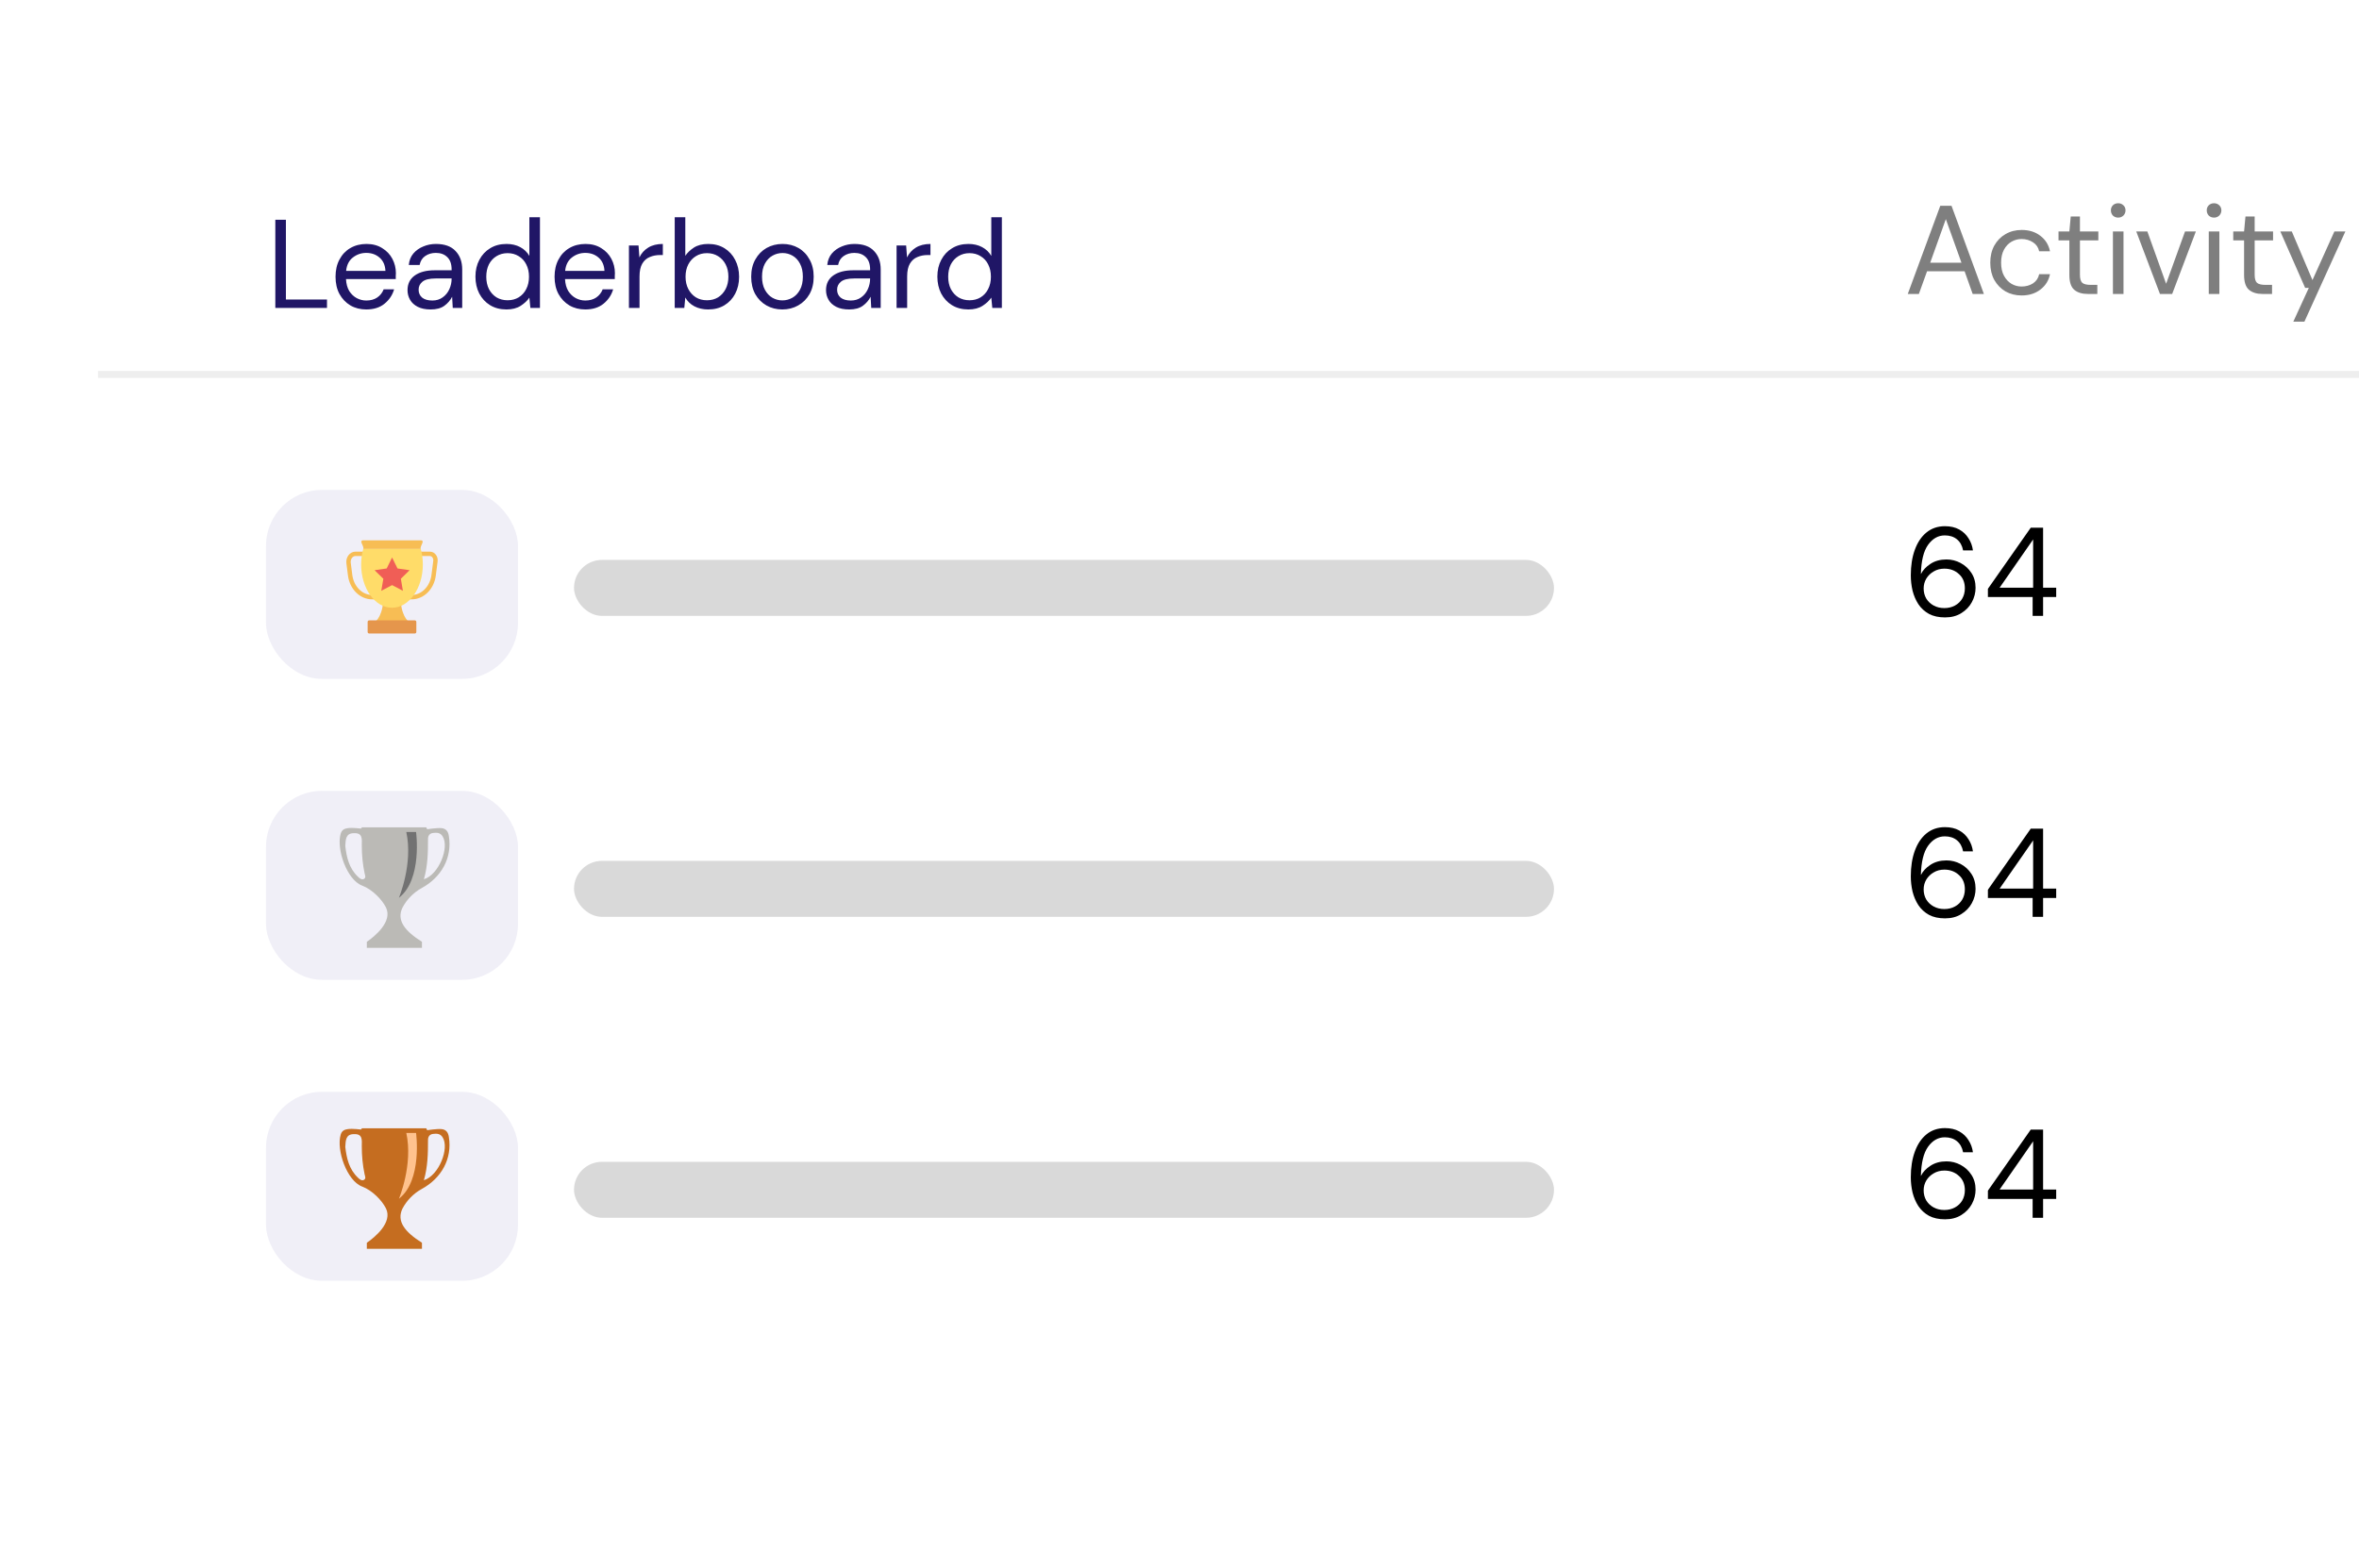 <svg width="337" height="224" viewBox="0 0 337 224" fill="none" xmlns="http://www.w3.org/2000/svg">
<g filter="url(#filter0_d_6321_59171)">
<rect x="14" y="10" width="483" height="196" rx="8" fill="white"/>
</g>
<path d="M272.54 42L277.184 29.4H278.786L283.412 42H281.81L280.658 38.76H275.294L274.124 42H272.54ZM275.744 37.536H280.208L277.976 31.308L275.744 37.536ZM288.807 42.216C287.955 42.216 287.187 42.024 286.503 41.64C285.831 41.244 285.297 40.698 284.901 40.002C284.517 39.294 284.325 38.472 284.325 37.536C284.325 36.6 284.517 35.784 284.901 35.088C285.297 34.38 285.831 33.834 286.503 33.45C287.187 33.054 287.955 32.856 288.807 32.856C289.863 32.856 290.751 33.132 291.471 33.684C292.203 34.236 292.665 34.974 292.857 35.898H291.309C291.189 35.346 290.895 34.92 290.427 34.62C289.959 34.308 289.413 34.152 288.789 34.152C288.285 34.152 287.811 34.278 287.367 34.53C286.923 34.782 286.563 35.16 286.287 35.664C286.011 36.168 285.873 36.792 285.873 37.536C285.873 38.28 286.011 38.904 286.287 39.408C286.563 39.912 286.923 40.296 287.367 40.56C287.811 40.812 288.285 40.938 288.789 40.938C289.413 40.938 289.959 40.788 290.427 40.488C290.895 40.176 291.189 39.738 291.309 39.174H292.857C292.677 40.074 292.221 40.806 291.489 41.37C290.757 41.934 289.863 42.216 288.807 42.216ZM298.25 42C297.434 42 296.792 41.802 296.324 41.406C295.856 41.01 295.622 40.296 295.622 39.264V34.35H294.074V33.072H295.622L295.82 30.93H297.134V33.072H299.762V34.35H297.134V39.264C297.134 39.828 297.248 40.212 297.476 40.416C297.704 40.608 298.106 40.704 298.682 40.704H299.618V42H298.25ZM302.601 31.092C302.301 31.092 302.049 30.996 301.845 30.804C301.653 30.6 301.557 30.348 301.557 30.048C301.557 29.76 301.653 29.52 301.845 29.328C302.049 29.136 302.301 29.04 302.601 29.04C302.889 29.04 303.135 29.136 303.339 29.328C303.543 29.52 303.645 29.76 303.645 30.048C303.645 30.348 303.543 30.6 303.339 30.804C303.135 30.996 302.889 31.092 302.601 31.092ZM301.845 42V33.072H303.357V42H301.845ZM308.564 42L305.18 33.072H306.764L309.446 40.542L312.146 33.072H313.694L310.31 42H308.564ZM316.295 31.092C315.995 31.092 315.743 30.996 315.539 30.804C315.347 30.6 315.251 30.348 315.251 30.048C315.251 29.76 315.347 29.52 315.539 29.328C315.743 29.136 315.995 29.04 316.295 29.04C316.583 29.04 316.829 29.136 317.033 29.328C317.237 29.52 317.339 29.76 317.339 30.048C317.339 30.348 317.237 30.6 317.033 30.804C316.829 30.996 316.583 31.092 316.295 31.092ZM315.539 42V33.072H317.051V42H315.539ZM323.211 42C322.395 42 321.753 41.802 321.285 41.406C320.817 41.01 320.583 40.296 320.583 39.264V34.35H319.035V33.072H320.583L320.781 30.93H322.095V33.072H324.723V34.35H322.095V39.264C322.095 39.828 322.209 40.212 322.437 40.416C322.665 40.608 323.067 40.704 323.643 40.704H324.579V42H323.211ZM327.616 45.96L329.83 41.136H329.308L325.762 33.072H327.4L330.352 40.02L333.484 33.072H335.05L329.2 45.96H327.616Z" fill="black" fill-opacity="0.5"/>
<path d="M39.332 44V31.4H40.844V42.794H46.712V44H39.332ZM52.326 44.216C51.474 44.216 50.718 44.024 50.058 43.64C49.398 43.244 48.876 42.698 48.492 42.002C48.12 41.306 47.934 40.484 47.934 39.536C47.934 38.6 48.12 37.784 48.492 37.088C48.864 36.38 49.38 35.834 50.04 35.45C50.712 35.054 51.486 34.856 52.362 34.856C53.226 34.856 53.97 35.054 54.594 35.45C55.23 35.834 55.716 36.344 56.052 36.98C56.388 37.616 56.556 38.3 56.556 39.032C56.556 39.164 56.55 39.296 56.538 39.428C56.538 39.56 56.538 39.71 56.538 39.878H49.428C49.464 40.562 49.62 41.132 49.896 41.588C50.184 42.032 50.538 42.368 50.958 42.596C51.39 42.824 51.846 42.938 52.326 42.938C52.95 42.938 53.472 42.794 53.892 42.506C54.312 42.218 54.618 41.828 54.81 41.336H56.304C56.064 42.164 55.602 42.854 54.918 43.406C54.246 43.946 53.382 44.216 52.326 44.216ZM52.326 36.134C51.606 36.134 50.964 36.356 50.4 36.8C49.848 37.232 49.53 37.868 49.446 38.708H55.062C55.026 37.904 54.75 37.274 54.234 36.818C53.718 36.362 53.082 36.134 52.326 36.134ZM61.53 44.216C60.786 44.216 60.168 44.09 59.676 43.838C59.184 43.586 58.818 43.25 58.578 42.83C58.338 42.41 58.218 41.954 58.218 41.462C58.218 40.55 58.566 39.848 59.262 39.356C59.958 38.864 60.906 38.618 62.106 38.618H64.518V38.51C64.518 37.73 64.314 37.142 63.906 36.746C63.498 36.338 62.952 36.134 62.268 36.134C61.68 36.134 61.17 36.284 60.738 36.584C60.318 36.872 60.054 37.298 59.946 37.862H58.398C58.458 37.214 58.674 36.668 59.046 36.224C59.43 35.78 59.904 35.444 60.468 35.216C61.032 34.976 61.632 34.856 62.268 34.856C63.516 34.856 64.452 35.192 65.076 35.864C65.712 36.524 66.03 37.406 66.03 38.51V44H64.68L64.59 42.398C64.338 42.902 63.966 43.334 63.474 43.694C62.994 44.042 62.346 44.216 61.53 44.216ZM61.764 42.938C62.34 42.938 62.832 42.788 63.24 42.488C63.66 42.188 63.978 41.798 64.194 41.318C64.41 40.838 64.518 40.334 64.518 39.806V39.788H62.232C61.344 39.788 60.714 39.944 60.342 40.256C59.982 40.556 59.802 40.934 59.802 41.39C59.802 41.858 59.97 42.236 60.306 42.524C60.654 42.8 61.14 42.938 61.764 42.938ZM72.349 44.216C71.461 44.216 70.681 44.012 70.009 43.604C69.349 43.196 68.833 42.638 68.461 41.93C68.101 41.222 67.921 40.418 67.921 39.518C67.921 38.618 68.107 37.82 68.479 37.124C68.851 36.416 69.367 35.864 70.027 35.468C70.687 35.06 71.467 34.856 72.367 34.856C73.099 34.856 73.747 35.006 74.311 35.306C74.875 35.606 75.313 36.026 75.625 36.566V31.04H77.137V44H75.769L75.625 42.524C75.337 42.956 74.923 43.346 74.383 43.694C73.843 44.042 73.165 44.216 72.349 44.216ZM72.511 42.902C73.111 42.902 73.639 42.764 74.095 42.488C74.563 42.2 74.923 41.804 75.175 41.3C75.439 40.796 75.571 40.208 75.571 39.536C75.571 38.864 75.439 38.276 75.175 37.772C74.923 37.268 74.563 36.878 74.095 36.602C73.639 36.314 73.111 36.17 72.511 36.17C71.923 36.17 71.395 36.314 70.927 36.602C70.471 36.878 70.111 37.268 69.847 37.772C69.595 38.276 69.469 38.864 69.469 39.536C69.469 40.208 69.595 40.796 69.847 41.3C70.111 41.804 70.471 42.2 70.927 42.488C71.395 42.764 71.923 42.902 72.511 42.902ZM83.615 44.216C82.763 44.216 82.007 44.024 81.347 43.64C80.687 43.244 80.165 42.698 79.781 42.002C79.409 41.306 79.223 40.484 79.223 39.536C79.223 38.6 79.409 37.784 79.781 37.088C80.153 36.38 80.669 35.834 81.329 35.45C82.001 35.054 82.775 34.856 83.651 34.856C84.515 34.856 85.259 35.054 85.883 35.45C86.519 35.834 87.005 36.344 87.341 36.98C87.677 37.616 87.845 38.3 87.845 39.032C87.845 39.164 87.839 39.296 87.827 39.428C87.827 39.56 87.827 39.71 87.827 39.878H80.717C80.753 40.562 80.909 41.132 81.185 41.588C81.473 42.032 81.827 42.368 82.247 42.596C82.679 42.824 83.135 42.938 83.615 42.938C84.239 42.938 84.761 42.794 85.181 42.506C85.601 42.218 85.907 41.828 86.099 41.336H87.593C87.353 42.164 86.891 42.854 86.207 43.406C85.535 43.946 84.671 44.216 83.615 44.216ZM83.615 36.134C82.895 36.134 82.253 36.356 81.689 36.8C81.137 37.232 80.819 37.868 80.735 38.708H86.351C86.315 37.904 86.039 37.274 85.523 36.818C85.007 36.362 84.371 36.134 83.615 36.134ZM89.849 44V35.072H91.217L91.343 36.782C91.619 36.194 92.039 35.726 92.603 35.378C93.167 35.03 93.863 34.856 94.691 34.856V36.44H94.277C93.749 36.44 93.263 36.536 92.819 36.728C92.375 36.908 92.021 37.22 91.757 37.664C91.493 38.108 91.361 38.72 91.361 39.5V44H89.849ZM101.158 44.216C100.426 44.216 99.772 44.066 99.197 43.766C98.632 43.466 98.201 43.046 97.9 42.506L97.757 44H96.388V31.04H97.9V36.548C98.189 36.116 98.597 35.726 99.124 35.378C99.665 35.03 100.348 34.856 101.176 34.856C102.064 34.856 102.838 35.06 103.498 35.468C104.158 35.876 104.668 36.434 105.028 37.142C105.4 37.85 105.586 38.654 105.586 39.554C105.586 40.454 105.4 41.258 105.028 41.966C104.668 42.662 104.152 43.214 103.48 43.622C102.82 44.018 102.046 44.216 101.158 44.216ZM100.996 42.902C101.596 42.902 102.124 42.764 102.58 42.488C103.036 42.2 103.396 41.804 103.66 41.3C103.924 40.796 104.056 40.208 104.056 39.536C104.056 38.864 103.924 38.276 103.66 37.772C103.396 37.268 103.036 36.878 102.58 36.602C102.124 36.314 101.596 36.17 100.996 36.17C100.396 36.17 99.868 36.314 99.412 36.602C98.957 36.878 98.597 37.268 98.332 37.772C98.069 38.276 97.936 38.864 97.936 39.536C97.936 40.208 98.069 40.796 98.332 41.3C98.597 41.804 98.957 42.2 99.412 42.488C99.868 42.764 100.396 42.902 100.996 42.902ZM111.759 44.216C110.919 44.216 110.163 44.024 109.491 43.64C108.819 43.256 108.285 42.716 107.889 42.02C107.505 41.312 107.313 40.484 107.313 39.536C107.313 38.588 107.511 37.766 107.907 37.07C108.303 36.362 108.837 35.816 109.509 35.432C110.193 35.048 110.955 34.856 111.795 34.856C112.635 34.856 113.391 35.048 114.063 35.432C114.735 35.816 115.263 36.362 115.647 37.07C116.043 37.766 116.241 38.588 116.241 39.536C116.241 40.484 116.043 41.312 115.647 42.02C115.251 42.716 114.711 43.256 114.027 43.64C113.355 44.024 112.599 44.216 111.759 44.216ZM111.759 42.92C112.275 42.92 112.755 42.794 113.199 42.542C113.643 42.29 114.003 41.912 114.279 41.408C114.555 40.904 114.693 40.28 114.693 39.536C114.693 38.792 114.555 38.168 114.279 37.664C114.015 37.16 113.661 36.782 113.217 36.53C112.773 36.278 112.299 36.152 111.795 36.152C111.279 36.152 110.799 36.278 110.355 36.53C109.911 36.782 109.551 37.16 109.275 37.664C108.999 38.168 108.861 38.792 108.861 39.536C108.861 40.28 108.999 40.904 109.275 41.408C109.551 41.912 109.905 42.29 110.337 42.542C110.781 42.794 111.255 42.92 111.759 42.92ZM121.314 44.216C120.57 44.216 119.952 44.09 119.46 43.838C118.968 43.586 118.602 43.25 118.362 42.83C118.122 42.41 118.002 41.954 118.002 41.462C118.002 40.55 118.35 39.848 119.046 39.356C119.742 38.864 120.69 38.618 121.89 38.618H124.302V38.51C124.302 37.73 124.098 37.142 123.69 36.746C123.282 36.338 122.736 36.134 122.052 36.134C121.464 36.134 120.954 36.284 120.522 36.584C120.102 36.872 119.838 37.298 119.73 37.862H118.182C118.242 37.214 118.458 36.668 118.83 36.224C119.214 35.78 119.688 35.444 120.252 35.216C120.816 34.976 121.416 34.856 122.052 34.856C123.3 34.856 124.236 35.192 124.86 35.864C125.496 36.524 125.814 37.406 125.814 38.51V44H124.464L124.374 42.398C124.122 42.902 123.75 43.334 123.258 43.694C122.778 44.042 122.13 44.216 121.314 44.216ZM121.548 42.938C122.124 42.938 122.616 42.788 123.024 42.488C123.444 42.188 123.762 41.798 123.978 41.318C124.194 40.838 124.302 40.334 124.302 39.806V39.788H122.016C121.128 39.788 120.498 39.944 120.126 40.256C119.766 40.556 119.586 40.934 119.586 41.39C119.586 41.858 119.754 42.236 120.09 42.524C120.438 42.8 120.924 42.938 121.548 42.938ZM128.082 44V35.072H129.45L129.576 36.782C129.852 36.194 130.272 35.726 130.836 35.378C131.4 35.03 132.096 34.856 132.924 34.856V36.44H132.51C131.982 36.44 131.496 36.536 131.052 36.728C130.608 36.908 130.254 37.22 129.99 37.664C129.726 38.108 129.594 38.72 129.594 39.5V44H128.082ZM138.337 44.216C137.449 44.216 136.669 44.012 135.997 43.604C135.337 43.196 134.821 42.638 134.449 41.93C134.089 41.222 133.909 40.418 133.909 39.518C133.909 38.618 134.095 37.82 134.467 37.124C134.839 36.416 135.355 35.864 136.015 35.468C136.675 35.06 137.455 34.856 138.355 34.856C139.087 34.856 139.735 35.006 140.299 35.306C140.863 35.606 141.301 36.026 141.613 36.566V31.04H143.125V44H141.757L141.613 42.524C141.325 42.956 140.911 43.346 140.371 43.694C139.831 44.042 139.153 44.216 138.337 44.216ZM138.499 42.902C139.099 42.902 139.627 42.764 140.083 42.488C140.551 42.2 140.911 41.804 141.163 41.3C141.427 40.796 141.559 40.208 141.559 39.536C141.559 38.864 141.427 38.276 141.163 37.772C140.911 37.268 140.551 36.878 140.083 36.602C139.627 36.314 139.099 36.17 138.499 36.17C137.911 36.17 137.383 36.314 136.915 36.602C136.459 36.878 136.099 37.268 135.835 37.772C135.583 38.276 135.457 38.864 135.457 39.536C135.457 40.208 135.583 40.796 135.835 41.3C136.099 41.804 136.459 42.2 136.915 42.488C137.383 42.764 137.911 42.902 138.499 42.902Z" fill="#201666"/>
<line x1="14" y1="53.5" x2="497" y2="53.5" stroke="#EEEEEE"/>
<path d="M277.868 88.216C276.956 88.216 276.188 88.048 275.564 87.712C274.94 87.364 274.436 86.902 274.052 86.326C273.68 85.75 273.404 85.108 273.224 84.4C273.056 83.68 272.972 82.948 272.972 82.204C272.972 80.812 273.164 79.594 273.548 78.55C273.932 77.494 274.484 76.672 275.204 76.084C275.936 75.484 276.818 75.184 277.85 75.184C278.642 75.184 279.32 75.34 279.884 75.652C280.448 75.964 280.892 76.384 281.216 76.912C281.552 77.428 281.762 78.004 281.846 78.64H280.442C280.31 77.956 280.016 77.428 279.56 77.056C279.104 76.684 278.528 76.498 277.832 76.498C276.884 76.498 276.086 76.948 275.438 77.848C274.802 78.736 274.46 80.128 274.412 82.024C274.7 81.46 275.156 80.974 275.78 80.566C276.416 80.146 277.178 79.936 278.066 79.936C278.786 79.936 279.458 80.104 280.082 80.44C280.718 80.776 281.234 81.25 281.63 81.862C282.026 82.462 282.224 83.17 282.224 83.986C282.224 84.694 282.05 85.372 281.702 86.02C281.354 86.668 280.85 87.196 280.19 87.604C279.542 88.012 278.768 88.216 277.868 88.216ZM277.76 86.884C278.324 86.884 278.828 86.764 279.272 86.524C279.716 86.284 280.064 85.954 280.316 85.534C280.568 85.102 280.694 84.61 280.694 84.058C280.694 83.206 280.412 82.528 279.848 82.024C279.296 81.508 278.6 81.25 277.76 81.25C277.196 81.25 276.692 81.382 276.248 81.646C275.804 81.898 275.45 82.24 275.186 82.672C274.934 83.104 274.808 83.572 274.808 84.076C274.808 84.616 274.934 85.102 275.186 85.534C275.45 85.954 275.804 86.284 276.248 86.524C276.692 86.764 277.196 86.884 277.76 86.884ZM290.376 88V85.3H283.986V84.13L290.106 75.4H291.87V83.968H293.742V85.3H291.87V88H290.376ZM285.66 83.968H290.448V77.074L285.66 83.968Z" fill="black"/>
<rect x="38" y="70" width="36" height="27" rx="8" fill="#655BB3" fill-opacity="0.1"/>
<path d="M61.948 82.193C61.717 83.992 60.379 85.324 58.804 85.324H55.983H53.164C51.589 85.324 50.251 83.992 50.02 82.193L49.796 80.447C49.707 79.755 50.172 79.133 50.779 79.133H61.419C61.905 79.133 62.276 79.63 62.205 80.184L61.948 82.193Z" stroke="#F7BD54" stroke-width="0.626" stroke-linecap="round" stroke-linejoin="round"/>
<path d="M58.345 88.795C58.345 88.795 57.151 87.923 57.241 85.027L54.753 85.026C54.842 87.923 53.648 88.795 53.648 88.795H58.345Z" fill="#F7BD54"/>
<path d="M59.263 88.639H52.733C52.615 88.639 52.52 88.735 52.52 88.853V90.299C52.52 90.417 52.615 90.513 52.733 90.513H59.263C59.38 90.513 59.476 90.417 59.476 90.299V88.853C59.476 88.735 59.38 88.639 59.263 88.639Z" fill="#E5964C"/>
<path d="M60.097 78.383H51.903C51.703 79.086 51.594 79.853 51.594 80.657C51.594 84.07 53.566 86.836 55.999 86.836C58.433 86.836 60.405 84.07 60.405 80.657C60.405 79.854 60.296 79.087 60.097 78.383C60.097 78.383 60.097 78.383 60.097 78.383Z" fill="#FFDC69"/>
<path d="M60.38 77.459C60.412 77.327 60.307 77.202 60.171 77.202H51.829C51.693 77.202 51.587 77.328 51.619 77.46C51.694 77.768 51.979 78.153 51.903 78.422H60.097C60.021 78.152 60.305 77.768 60.38 77.459Z" fill="#F7BD54"/>
<path d="M56.013 79.654L56.786 81.221L58.515 81.472L57.264 82.691L57.559 84.413L56.013 83.6L54.467 84.413L54.763 82.691L53.512 81.472L55.24 81.221L56.013 79.654Z" fill="#F05E56"/>
<rect x="82" y="80" width="140" height="8" rx="4" fill="#D9D9D9"/>
<path d="M277.868 131.216C276.956 131.216 276.188 131.048 275.564 130.712C274.94 130.364 274.436 129.902 274.052 129.326C273.68 128.75 273.404 128.108 273.224 127.4C273.056 126.68 272.972 125.948 272.972 125.204C272.972 123.812 273.164 122.594 273.548 121.55C273.932 120.494 274.484 119.672 275.204 119.084C275.936 118.484 276.818 118.184 277.85 118.184C278.642 118.184 279.32 118.34 279.884 118.652C280.448 118.964 280.892 119.384 281.216 119.912C281.552 120.428 281.762 121.004 281.846 121.64H280.442C280.31 120.956 280.016 120.428 279.56 120.056C279.104 119.684 278.528 119.498 277.832 119.498C276.884 119.498 276.086 119.948 275.438 120.848C274.802 121.736 274.46 123.128 274.412 125.024C274.7 124.46 275.156 123.974 275.78 123.566C276.416 123.146 277.178 122.936 278.066 122.936C278.786 122.936 279.458 123.104 280.082 123.44C280.718 123.776 281.234 124.25 281.63 124.862C282.026 125.462 282.224 126.17 282.224 126.986C282.224 127.694 282.05 128.372 281.702 129.02C281.354 129.668 280.85 130.196 280.19 130.604C279.542 131.012 278.768 131.216 277.868 131.216ZM277.76 129.884C278.324 129.884 278.828 129.764 279.272 129.524C279.716 129.284 280.064 128.954 280.316 128.534C280.568 128.102 280.694 127.61 280.694 127.058C280.694 126.206 280.412 125.528 279.848 125.024C279.296 124.508 278.6 124.25 277.76 124.25C277.196 124.25 276.692 124.382 276.248 124.646C275.804 124.898 275.45 125.24 275.186 125.672C274.934 126.104 274.808 126.572 274.808 127.076C274.808 127.616 274.934 128.102 275.186 128.534C275.45 128.954 275.804 129.284 276.248 129.524C276.692 129.764 277.196 129.884 277.76 129.884ZM290.376 131V128.3H283.986V127.13L290.106 118.4H291.87V126.968H293.742V128.3H291.87V131H290.376ZM285.66 126.968H290.448V120.074L285.66 126.968Z" fill="black"/>
<rect x="38" y="113" width="36" height="27" rx="8" fill="#655BB3" fill-opacity="0.1"/>
<path d="M60.278 135.429H52.405V134.564C53.552 133.781 56.136 131.653 55.131 129.644C54.57 128.523 53.172 127.072 51.745 126.539C49.542 125.724 48.016 121.268 48.673 119.109C48.838 118.569 49.201 118.388 49.697 118.325C50.38 118.231 51.559 118.388 51.559 118.388L51.718 118.21H60.894L61.021 118.482C61.021 118.482 62.479 118.262 63.069 118.325C63.72 118.388 64.03 118.795 64.124 119.454C64.62 122.557 63.069 125.348 60.245 126.884C59.098 127.511 58.105 128.515 57.484 129.706C56.646 131.493 57.796 132.997 60.278 134.564V135.429ZM49.325 120.864C49.511 122.464 49.853 124.062 51.155 125.285C51.373 125.505 51.652 125.724 51.962 125.599C52.334 125.41 52.148 125.066 52.086 124.784C51.807 123.467 51.683 122.119 51.683 120.77C51.683 119.955 51.869 118.983 50.566 119.046C49.387 119.046 49.387 119.924 49.325 120.864ZM60.556 125.63C62.696 124.972 64.247 121.052 63.224 119.485C62.882 118.952 62.386 118.952 61.858 119.015C61.362 119.077 61.145 119.422 61.145 119.861C61.145 121.774 61.114 123.686 60.556 125.63Z" fill="#BBBAB6"/>
<path d="M58.043 118.876H59.439C59.439 118.876 60.37 125.648 56.988 128.281C56.988 128.281 59.036 123.423 58.043 118.876Z" fill="#727272"/>
<rect x="82" y="123" width="140" height="8" rx="4" fill="#D9D9D9"/>
<path d="M277.868 174.216C276.956 174.216 276.188 174.048 275.564 173.712C274.94 173.364 274.436 172.902 274.052 172.326C273.68 171.75 273.404 171.108 273.224 170.4C273.056 169.68 272.972 168.948 272.972 168.204C272.972 166.812 273.164 165.594 273.548 164.55C273.932 163.494 274.484 162.672 275.204 162.084C275.936 161.484 276.818 161.184 277.85 161.184C278.642 161.184 279.32 161.34 279.884 161.652C280.448 161.964 280.892 162.384 281.216 162.912C281.552 163.428 281.762 164.004 281.846 164.64H280.442C280.31 163.956 280.016 163.428 279.56 163.056C279.104 162.684 278.528 162.498 277.832 162.498C276.884 162.498 276.086 162.948 275.438 163.848C274.802 164.736 274.46 166.128 274.412 168.024C274.7 167.46 275.156 166.974 275.78 166.566C276.416 166.146 277.178 165.936 278.066 165.936C278.786 165.936 279.458 166.104 280.082 166.44C280.718 166.776 281.234 167.25 281.63 167.862C282.026 168.462 282.224 169.17 282.224 169.986C282.224 170.694 282.05 171.372 281.702 172.02C281.354 172.668 280.85 173.196 280.19 173.604C279.542 174.012 278.768 174.216 277.868 174.216ZM277.76 172.884C278.324 172.884 278.828 172.764 279.272 172.524C279.716 172.284 280.064 171.954 280.316 171.534C280.568 171.102 280.694 170.61 280.694 170.058C280.694 169.206 280.412 168.528 279.848 168.024C279.296 167.508 278.6 167.25 277.76 167.25C277.196 167.25 276.692 167.382 276.248 167.646C275.804 167.898 275.45 168.24 275.186 168.672C274.934 169.104 274.808 169.572 274.808 170.076C274.808 170.616 274.934 171.102 275.186 171.534C275.45 171.954 275.804 172.284 276.248 172.524C276.692 172.764 277.196 172.884 277.76 172.884ZM290.376 174V171.3H283.986V170.13L290.106 161.4H291.87V169.968H293.742V171.3H291.87V174H290.376ZM285.66 169.968H290.448V163.074L285.66 169.968Z" fill="black"/>
<rect x="38" y="156" width="36" height="27" rx="8" fill="#655BB3" fill-opacity="0.1"/>
<path d="M60.278 178.43H52.405V177.565C53.552 176.781 56.136 174.653 55.131 172.645C54.57 171.523 53.172 170.073 51.745 169.54C49.542 168.724 48.016 164.269 48.673 162.109C48.838 161.569 49.201 161.388 49.697 161.326C50.38 161.231 51.559 161.388 51.559 161.388L51.718 161.211H60.894L61.021 161.482C61.021 161.482 62.479 161.263 63.069 161.326C63.72 161.388 64.03 161.796 64.124 162.454C64.62 165.558 63.069 168.348 60.245 169.884C59.098 170.512 58.105 171.515 57.484 172.706C56.646 174.493 57.796 175.997 60.278 177.565V178.43ZM49.325 163.865C49.511 165.464 49.853 167.063 51.155 168.286C51.373 168.505 51.652 168.724 51.962 168.599C52.334 168.411 52.148 168.066 52.086 167.784C51.807 166.467 51.683 165.119 51.683 163.771C51.683 162.956 51.869 161.984 50.566 162.046C49.387 162.046 49.387 162.924 49.325 163.865ZM60.556 168.631C62.696 167.972 64.247 164.053 63.224 162.486C62.882 161.953 62.386 161.953 61.858 162.015C61.362 162.078 61.145 162.423 61.145 162.862C61.145 164.774 61.114 166.686 60.556 168.631Z" fill="#C56D20"/>
<path d="M58.043 161.877H59.439C59.439 161.877 60.37 168.648 56.988 171.282C56.988 171.282 59.036 166.423 58.043 161.877Z" fill="#FFC28E"/>
<rect x="82" y="166" width="140" height="8" rx="4" fill="#D9D9D9"/>
<defs>
<filter id="filter0_d_6321_59171" x="0" y="0" width="511" height="224" filterUnits="userSpaceOnUse" color-interpolation-filters="sRGB">
<feFlood flood-opacity="0" result="BackgroundImageFix"/>
<feColorMatrix in="SourceAlpha" type="matrix" values="0 0 0 0 0 0 0 0 0 0 0 0 0 0 0 0 0 0 127 0" result="hardAlpha"/>
<feOffset dy="4"/>
<feGaussianBlur stdDeviation="7"/>
<feComposite in2="hardAlpha" operator="out"/>
<feColorMatrix type="matrix" values="0 0 0 0 0.933 0 0 0 0 0.933 0 0 0 0 0.933 0 0 0 0.25 0"/>
<feBlend mode="normal" in2="BackgroundImageFix" result="effect1_dropShadow_6321_59171"/>
<feBlend mode="normal" in="SourceGraphic" in2="effect1_dropShadow_6321_59171" result="shape"/>
</filter>
</defs>
</svg>
